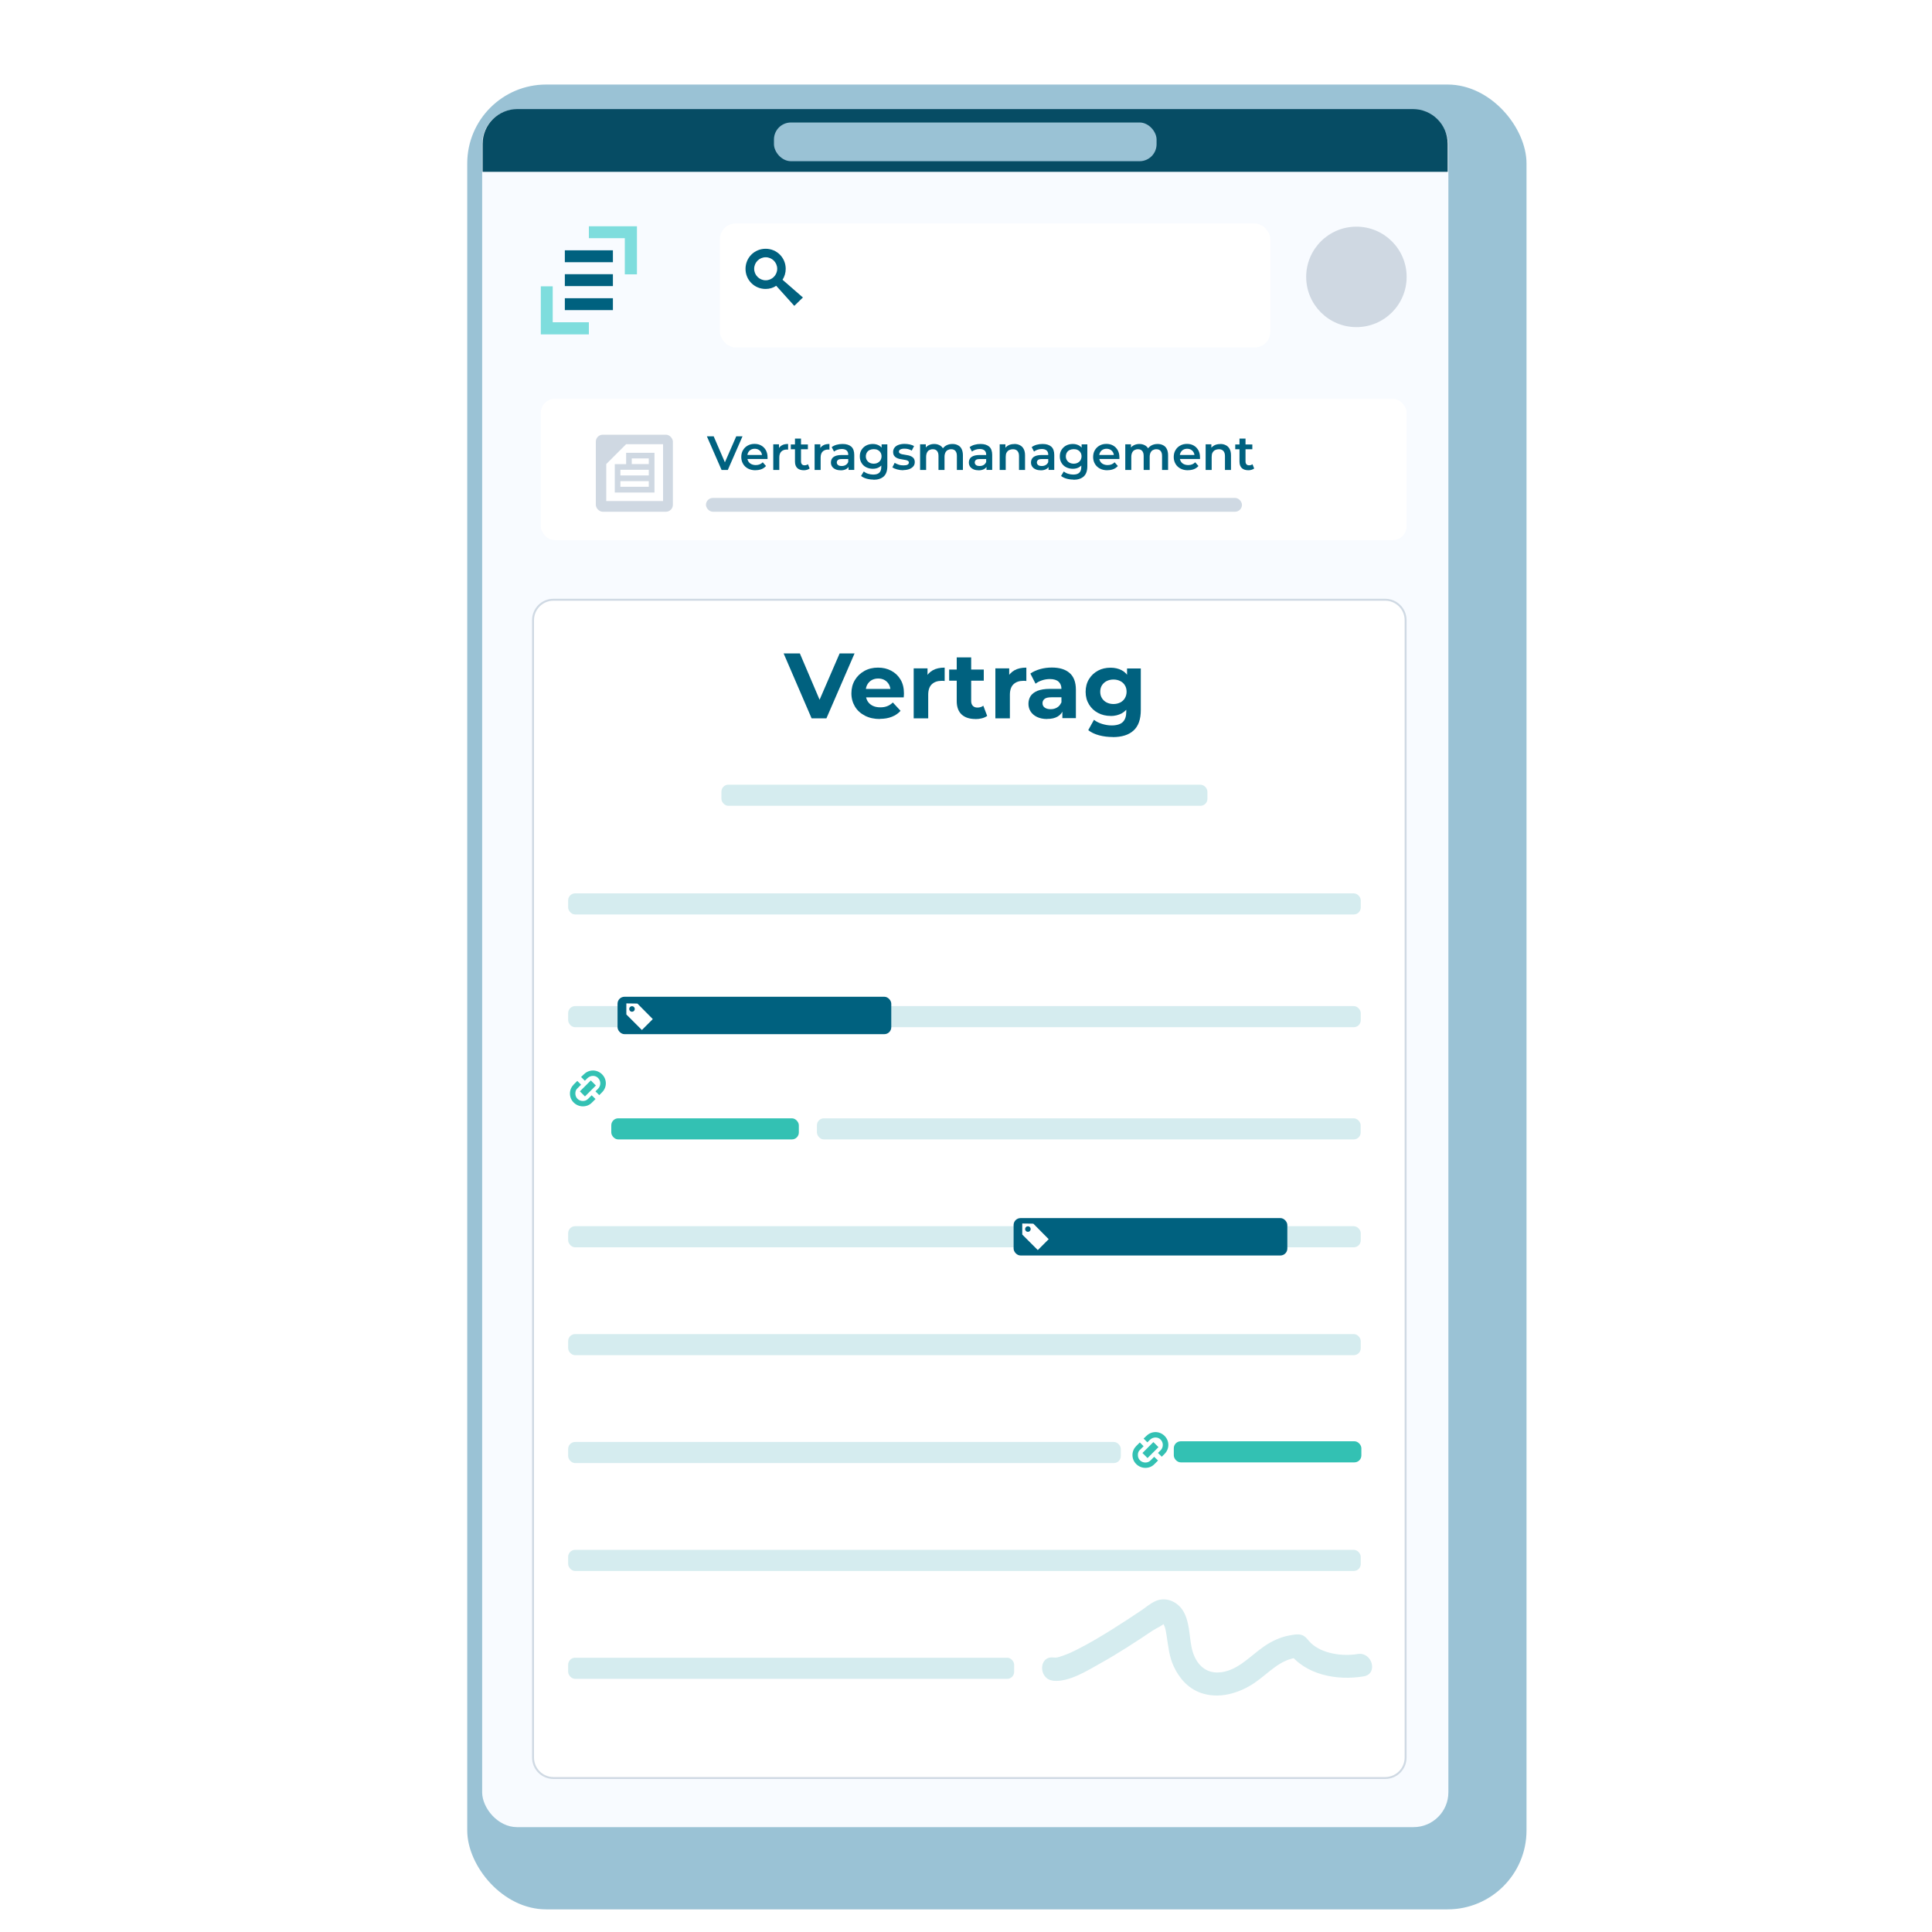 <?xml version="1.0" encoding="UTF-8"?><svg id="Ebene_1" xmlns="http://www.w3.org/2000/svg" xmlns:xlink="http://www.w3.org/1999/xlink" viewBox="0 0 250 250"><defs><style>.cls-1{fill:#7edddd;}.cls-2{fill:#00617f;}.cls-3{fill:#33c1b3;}.cls-4{fill:#d5ecef;}.cls-5{fill:#cfd9e3;}.cls-6,.cls-7{fill:#fff;}.cls-8{filter:url(#drop-shadow-2);}.cls-8,.cls-9{fill:#9ac2d5;}.cls-7{filter:url(#drop-shadow-3);}.cls-10{fill:#cfd8e2;}.cls-11{fill:#064c64;}.cls-12{fill:#f8fbff;}</style><filter id="drop-shadow-2" x="56.46" y="6.94" width="137.07" height="236.13" filterUnits="userSpaceOnUse"><feOffset dx="4" dy="4"/><feGaussianBlur result="blur" stdDeviation="7"/><feFlood flood-color="#bcbcbc" flood-opacity=".5"/><feComposite in2="blur" operator="in"/><feComposite in="SourceGraphic"/></filter><filter id="drop-shadow-3" x="77.46" y="13.01" width="102" height="47" filterUnits="userSpaceOnUse"><feOffset dx="1" dy="1"/><feGaussianBlur result="blur-2" stdDeviation="5"/><feFlood flood-color="#b2b2b2" flood-opacity=".2"/><feComposite in2="blur-2" operator="in"/><feComposite in="SourceGraphic"/></filter></defs><rect class="cls-8" x="56.46" y="6.94" width="137.07" height="236.13" rx="10.21" ry="10.21"/><rect class="cls-12" x="62.39" y="14.15" width="125.03" height="222.28" rx="4.51" ry="4.51"/><path class="cls-1" d="M71.52,41.7v-4.65h-1.54v6.22h6.22v-1.57h-4.68Z"/><path class="cls-1" d="M80.85,30.82v4.68h1.57v-6.22h-6.22v1.54h4.65Z"/><rect class="cls-2" x="73.09" y="32.39" width="6.22" height="1.54"/><rect class="cls-2" x="73.09" y="35.48" width="6.22" height="1.54"/><rect class="cls-2" x="73.09" y="38.59" width="6.22" height="1.54"/><rect class="cls-7" x="92.16" y="27.92" width="71.22" height="16.04" rx="2.03" ry="2.03"/><path class="cls-2" d="M103.9,38.5l-2.64-2.3c.26-.41.41-.89.41-1.41,0-1.45-1.15-2.6-2.6-2.6s-2.6,1.15-2.6,2.6,1.15,2.6,2.6,2.6c.52,0,1-.15,1.37-.41l2.34,2.6,1.11-1.08ZM99.08,36.27c-.82,0-1.49-.67-1.49-1.49s.67-1.49,1.49-1.49,1.49.67,1.49,1.49-.67,1.49-1.49,1.49Z"/><circle class="cls-10" cx="175.52" cy="35.83" r="6.5"/><path class="cls-11" d="M66.96,14.11h115.86c2.49,0,4.51,2.02,4.51,4.51v3.61H62.45v-3.61c0-2.49,2.02-4.51,4.51-4.51Z"/><rect class="cls-9" x="100.15" y="15.85" width="49.51" height="5.01" rx="2.2" ry="2.2"/><rect class="cls-6" x="69.98" y="51.61" width="112.04" height="18.28" rx="1.8" ry="1.8"/><rect class="cls-5" x="91.35" y="64.43" width="69.36" height="1.79" rx=".9" ry=".9"/><rect class="cls-10" x="77.1" y="56.25" width="9.97" height="9.97" rx=".9" ry=".9"/><path class="cls-6" d="M79.55,64.83h6.25v-7.35h-4.78l-2.57,2.57v4.78h1.1ZM79.55,60.06h1.47v-1.47h3.67v5.14h-5.14v-3.67Z"/><rect class="cls-6" x="80.28" y="62.26" width="3.67" height=".73"/><rect class="cls-6" x="80.28" y="60.79" width="3.67" height=".73"/><rect class="cls-6" x="81.75" y="59.32" width="2.2" height=".73"/><path class="cls-2" d="M93.37,60.81l-1.9-4.35h.88l1.7,3.94h-.5l1.72-3.94h.81l-1.9,4.35h-.8Z"/><path class="cls-2" d="M97.76,60.85c-.37,0-.69-.07-.97-.22s-.49-.35-.64-.61c-.15-.26-.23-.55-.23-.88s.07-.63.22-.88c.15-.26.35-.46.61-.6.26-.15.55-.22.89-.22s.61.07.86.21c.25.14.45.34.6.6.14.26.22.56.22.91,0,.03,0,.07,0,.11,0,.04,0,.08,0,.12h-2.77v-.52h2.36l-.3.16c0-.19-.04-.36-.12-.5-.08-.15-.2-.26-.34-.34-.14-.08-.31-.12-.49-.12s-.36.04-.5.12c-.14.08-.26.2-.34.35-.08.15-.12.32-.12.52v.12c0,.2.05.38.14.53s.22.27.39.35c.17.08.36.12.57.12.19,0,.35-.03.5-.09.15-.06.28-.15.4-.27l.42.48c-.15.17-.34.31-.56.4-.23.09-.48.14-.77.14Z"/><path class="cls-2" d="M100.06,60.81v-3.32h.74v.91l-.09-.27c.1-.22.26-.39.47-.51.21-.12.48-.17.8-.17v.74s-.06-.01-.09-.02c-.03,0-.06,0-.09,0-.29,0-.53.09-.7.26-.17.17-.26.43-.26.77v1.61h-.78Z"/><path class="cls-2" d="M102.33,58.13v-.62h2.21v.62h-2.21ZM104.02,60.85c-.36,0-.65-.09-.85-.28-.2-.19-.3-.47-.3-.84v-2.98h.78v2.96c0,.16.04.28.12.37.08.09.19.13.34.13.17,0,.32-.05.44-.14l.22.55c-.09.07-.2.13-.34.17s-.27.06-.41.06Z"/><path class="cls-2" d="M105.41,60.81v-3.32h.74v.91l-.09-.27c.1-.22.26-.39.47-.51.21-.12.48-.17.8-.17v.74s-.06-.01-.09-.02c-.03,0-.06,0-.09,0-.29,0-.53.09-.7.26-.17.17-.26.43-.26.77v1.61h-.78Z"/><path class="cls-2" d="M108.75,60.85c-.25,0-.47-.04-.65-.13-.19-.09-.33-.2-.43-.35-.1-.15-.15-.32-.15-.51s.04-.35.13-.5c.09-.15.24-.27.44-.35s.47-.13.81-.13h.96v.52h-.91c-.27,0-.44.04-.53.13-.09.08-.14.19-.14.31,0,.14.06.25.17.34s.27.12.47.12.36-.04.51-.13c.15-.09.26-.22.33-.39l.13.47c-.07.19-.21.35-.4.45-.19.11-.44.16-.73.16ZM109.8,60.81v-.67l-.04-.14v-1.18c0-.23-.07-.41-.21-.53s-.34-.19-.62-.19c-.19,0-.37.03-.55.09-.18.06-.33.14-.46.24l-.3-.57c.18-.14.39-.24.64-.31s.5-.1.77-.1c.48,0,.85.11,1.12.34.26.23.39.59.39,1.07v1.95h-.73Z"/><path class="cls-2" d="M112.94,60.66c-.32,0-.6-.07-.86-.2-.26-.13-.46-.32-.6-.56-.15-.24-.22-.52-.22-.85s.07-.6.22-.84c.15-.24.35-.43.6-.56s.54-.2.86-.2c.28,0,.53.06.76.17.22.11.4.29.54.52s.2.54.2.91-.07.67-.2.91-.31.41-.54.53-.48.17-.76.17ZM113.04,62.06c-.31,0-.61-.04-.9-.12-.29-.08-.53-.2-.72-.35l.35-.58c.15.12.33.22.55.29.22.07.45.11.67.11.36,0,.63-.08.8-.25.17-.17.25-.42.25-.76v-.59l.06-.75-.02-.75v-.81h.74v2.82c0,.6-.15,1.04-.46,1.33-.31.28-.75.43-1.33.43ZM113.06,60c.19,0,.37-.04.52-.12s.27-.19.36-.34c.08-.14.13-.31.13-.49s-.04-.35-.13-.49c-.08-.14-.2-.25-.36-.33-.15-.08-.33-.11-.52-.11s-.37.04-.53.11c-.16.08-.28.19-.36.33-.08.14-.13.31-.13.49s.04.35.13.49c.08.14.21.26.36.34.16.08.33.12.53.12Z"/><path class="cls-2" d="M116.88,60.85c-.28,0-.54-.04-.8-.11-.26-.07-.46-.16-.61-.26l.3-.59c.15.1.33.17.53.24s.41.09.62.09c.24,0,.42-.03.53-.1.11-.07.16-.16.16-.27,0-.09-.04-.16-.11-.21-.07-.05-.17-.08-.29-.11-.12-.02-.25-.05-.4-.07-.15-.02-.29-.05-.44-.08-.15-.04-.28-.09-.4-.16s-.22-.16-.29-.28c-.07-.12-.11-.27-.11-.46,0-.21.06-.39.18-.55.12-.16.29-.28.51-.36.22-.08.48-.13.77-.13.22,0,.45.02.68.07s.42.12.57.21l-.3.59c-.16-.1-.32-.16-.48-.2s-.32-.05-.48-.05c-.24,0-.41.04-.53.11-.11.07-.17.16-.17.27,0,.1.04.17.11.22s.17.09.29.12c.12.03.25.05.4.07.15.02.29.05.44.08s.28.09.4.15.22.15.3.27c.07.12.11.27.11.45,0,.21-.06.39-.18.54-.12.15-.3.27-.52.36-.22.08-.49.13-.8.13Z"/><path class="cls-2" d="M123.24,57.45c.27,0,.5.05.71.16.21.1.37.26.48.48s.17.49.17.82v1.9h-.78v-1.8c0-.29-.06-.51-.19-.66-.13-.15-.31-.22-.55-.22-.17,0-.32.04-.45.11-.13.07-.23.18-.3.33-.07.15-.11.33-.11.55v1.69h-.78v-1.8c0-.29-.06-.51-.19-.66-.13-.15-.31-.22-.55-.22-.17,0-.32.04-.45.11-.13.07-.23.18-.3.33s-.11.33-.11.55v1.69h-.78v-3.32h.74v.88l-.13-.26c.11-.22.27-.38.49-.49.21-.11.46-.17.73-.17.31,0,.58.08.81.23s.38.39.46.7l-.3-.11c.11-.25.29-.45.53-.6.25-.15.54-.22.86-.22Z"/><path class="cls-2" d="M126.6,60.85c-.25,0-.47-.04-.65-.13-.19-.09-.33-.2-.43-.35-.1-.15-.15-.32-.15-.51s.04-.35.13-.5c.09-.15.24-.27.44-.35s.47-.13.81-.13h.96v.52h-.91c-.27,0-.44.04-.53.13-.09.08-.14.19-.14.31,0,.14.06.25.17.34s.27.12.47.12.36-.04.51-.13c.15-.09.26-.22.33-.39l.13.47c-.07.19-.21.35-.4.45-.19.11-.44.16-.73.16ZM127.65,60.81v-.67l-.04-.14v-1.18c0-.23-.07-.41-.21-.53s-.34-.19-.62-.19c-.19,0-.37.03-.55.09-.18.06-.33.14-.46.24l-.3-.57c.18-.14.39-.24.64-.31s.5-.1.77-.1c.48,0,.85.11,1.12.34.26.23.39.59.39,1.07v1.95h-.73Z"/><path class="cls-2" d="M131.26,57.45c.27,0,.5.05.71.16.21.1.37.26.49.48s.18.49.18.82v1.9h-.78v-1.8c0-.29-.07-.51-.21-.66s-.33-.22-.58-.22c-.18,0-.34.04-.49.11-.14.07-.25.19-.33.33s-.11.33-.11.56v1.68h-.78v-3.32h.74v.9l-.13-.27c.12-.21.29-.37.51-.49s.48-.17.77-.17Z"/><path class="cls-2" d="M134.64,60.85c-.25,0-.47-.04-.65-.13-.19-.09-.33-.2-.43-.35-.1-.15-.15-.32-.15-.51s.04-.35.13-.5c.09-.15.24-.27.44-.35s.47-.13.81-.13h.96v.52h-.91c-.27,0-.44.04-.53.13-.09.08-.14.19-.14.31,0,.14.06.25.17.34s.27.12.47.12.36-.04.51-.13c.15-.09.26-.22.33-.39l.13.47c-.07.19-.21.35-.4.45-.19.11-.44.16-.73.16ZM135.68,60.81v-.67l-.04-.14v-1.18c0-.23-.07-.41-.21-.53s-.34-.19-.62-.19c-.19,0-.37.03-.55.09-.18.06-.33.14-.46.24l-.3-.57c.18-.14.39-.24.64-.31s.5-.1.77-.1c.48,0,.85.11,1.12.34.26.23.39.59.39,1.07v1.95h-.73Z"/><path class="cls-2" d="M138.82,60.66c-.32,0-.6-.07-.86-.2-.26-.13-.46-.32-.6-.56-.15-.24-.22-.52-.22-.85s.07-.6.22-.84c.15-.24.35-.43.6-.56s.54-.2.86-.2c.28,0,.53.06.76.17.22.11.4.29.54.52s.2.54.2.91-.07.67-.2.91-.31.41-.54.53-.48.17-.76.17ZM138.92,62.06c-.31,0-.61-.04-.9-.12-.29-.08-.53-.2-.72-.35l.35-.58c.15.12.33.22.55.29.22.07.45.11.67.11.36,0,.63-.08.8-.25.17-.17.25-.42.25-.76v-.59l.06-.75-.02-.75v-.81h.74v2.82c0,.6-.15,1.04-.46,1.33-.31.28-.75.43-1.33.43ZM138.94,60c.19,0,.37-.04.52-.12s.27-.19.36-.34c.08-.14.13-.31.13-.49s-.04-.35-.13-.49c-.08-.14-.2-.25-.36-.33-.15-.08-.33-.11-.52-.11s-.37.04-.53.11c-.16.08-.28.19-.36.33-.08.14-.13.31-.13.49s.04.35.13.49c.08.14.21.26.36.34.16.08.33.12.53.12Z"/><path class="cls-2" d="M143.29,60.85c-.37,0-.69-.07-.97-.22s-.49-.35-.64-.61c-.15-.26-.23-.55-.23-.88s.07-.63.22-.88c.15-.26.35-.46.61-.6.26-.15.55-.22.89-.22s.61.07.86.21c.25.14.45.34.6.6.14.26.22.56.22.91,0,.03,0,.07,0,.11,0,.04,0,.08,0,.12h-2.77v-.52h2.36l-.3.16c0-.19-.04-.36-.12-.5-.08-.15-.2-.26-.34-.34-.14-.08-.31-.12-.49-.12s-.36.04-.5.12c-.14.08-.26.2-.34.35-.08.15-.12.32-.12.52v.12c0,.2.05.38.14.53s.22.27.39.35c.17.08.36.12.57.12.19,0,.35-.03.5-.09.15-.06.28-.15.4-.27l.42.48c-.15.17-.34.31-.56.4-.23.09-.48.14-.77.14Z"/><path class="cls-2" d="M149.79,57.45c.27,0,.5.05.71.16.21.1.37.26.48.48s.17.49.17.82v1.9h-.78v-1.8c0-.29-.06-.51-.19-.66-.13-.15-.31-.22-.55-.22-.17,0-.32.04-.45.11-.13.07-.23.18-.3.33-.07.15-.11.33-.11.55v1.69h-.78v-1.8c0-.29-.06-.51-.19-.66-.13-.15-.31-.22-.55-.22-.17,0-.32.04-.45.11-.13.07-.23.18-.3.33s-.11.33-.11.55v1.69h-.78v-3.32h.74v.88l-.13-.26c.11-.22.27-.38.49-.49.21-.11.46-.17.73-.17.31,0,.58.08.81.23s.38.39.46.7l-.3-.11c.11-.25.29-.45.53-.6.25-.15.54-.22.86-.22Z"/><path class="cls-2" d="M153.72,60.85c-.37,0-.69-.07-.97-.22s-.49-.35-.64-.61c-.15-.26-.23-.55-.23-.88s.07-.63.22-.88c.15-.26.35-.46.61-.6.26-.15.55-.22.89-.22s.61.07.86.21c.25.14.45.34.6.6.14.26.22.56.22.91,0,.03,0,.07,0,.11,0,.04,0,.08,0,.12h-2.77v-.52h2.36l-.3.16c0-.19-.04-.36-.12-.5-.08-.15-.2-.26-.34-.34-.14-.08-.31-.12-.49-.12s-.36.04-.5.12c-.14.08-.26.2-.34.35-.08.15-.12.32-.12.52v.12c0,.2.05.38.14.53s.22.27.39.35c.17.08.36.12.57.12.19,0,.35-.03.5-.09.15-.06.28-.15.4-.27l.42.48c-.15.17-.34.31-.56.4-.23.09-.48.14-.77.14Z"/><path class="cls-2" d="M157.91,57.45c.27,0,.5.05.71.16.21.1.37.26.49.48s.18.49.18.82v1.9h-.78v-1.8c0-.29-.07-.51-.21-.66s-.33-.22-.58-.22c-.18,0-.34.04-.49.11-.14.07-.25.19-.33.33s-.11.33-.11.56v1.68h-.78v-3.32h.74v.9l-.13-.27c.12-.21.29-.37.51-.49s.48-.17.77-.17Z"/><path class="cls-2" d="M159.84,58.13v-.62h2.21v.62h-2.21ZM161.54,60.85c-.36,0-.65-.09-.85-.28-.2-.19-.3-.47-.3-.84v-2.98h.78v2.96c0,.16.04.28.12.37.08.09.19.13.34.13.17,0,.32-.05.44-.14l.22.55c-.09.07-.2.13-.34.17s-.27.06-.41.06Z"/><path class="cls-6" d="M71.62,77.6h107.62c1.46,0,2.65,1.19,2.65,2.65v147.18c0,1.46-1.19,2.65-2.65,2.65h-107.62c-1.46,0-2.65-1.19-2.65-2.65V80.25c0-1.46,1.19-2.65,2.65-2.65Z"/><path class="cls-5" d="M179.24,77.73c1.39,0,2.52,1.13,2.52,2.52v147.18c0,1.39-1.13,2.52-2.52,2.52h-107.62c-1.39,0-2.52-1.13-2.52-2.52V80.25c0-1.39,1.13-2.52,2.52-2.52h107.62M179.24,77.48h-107.62c-1.53,0-2.77,1.24-2.77,2.77v147.18c0,1.53,1.24,2.77,2.77,2.77h107.62c1.53,0,2.77-1.24,2.77-2.77V80.25c0-1.53-1.24-2.77-2.77-2.77h0Z"/><rect class="cls-4" x="93.35" y="101.54" width="62.89" height="2.73" rx=".9" ry=".9"/><rect class="cls-3" x="79.1" y="144.71" width="24.27" height="2.73" rx=".9" ry=".9"/><rect class="cls-4" x="73.52" y="130.19" width="102.56" height="2.73" rx=".9" ry=".9"/><rect class="cls-4" x="73.52" y="115.6" width="102.56" height="2.73" rx=".9" ry=".9"/><rect class="cls-4" x="73.52" y="158.67" width="102.56" height="2.73" rx=".9" ry=".9"/><rect class="cls-4" x="73.52" y="172.63" width="102.56" height="2.73" rx=".9" ry=".9"/><rect class="cls-4" x="73.52" y="186.59" width="71.51" height="2.73" rx=".9" ry=".9"/><rect class="cls-4" x="73.52" y="200.55" width="102.56" height="2.73" rx=".9" ry=".9"/><rect class="cls-4" x="73.52" y="214.51" width="57.71" height="2.73" rx=".9" ry=".9"/><path class="cls-4" d="M136.27,217.49c2.08.2,4.44-1.32,6.16-2.28,2.31-1.29,4.53-2.74,6.72-4.21.43-.29,1.46-.72,1.74-1.16.02-.03-.37.06-.38.14s.18.46.22.56c.11.36.17.74.23,1.12.22,1.38.32,2.67.91,3.95.71,1.54,1.84,2.84,3.46,3.43,2.36.86,4.97.09,6.98-1.26,1.84-1.24,3.33-3.11,5.69-3.3l-1.3-.74c2.18,3.01,6.29,3.76,9.77,3.18,1.9-.32,1.09-3.21-.8-2.89s-4.55,0-6.05-1.43c-.42-.39-.63-.88-1.23-1.05-.49-.14-1.12,0-1.61.09-1.17.22-2.29.76-3.26,1.44-1.86,1.29-3.56,3.33-6.02,3.34-1.9,0-2.97-1.55-3.31-3.26-.31-1.53-.25-3.2-1.03-4.6-.72-1.29-2.3-2.02-3.7-1.35-.64.3-1.23.81-1.81,1.2-1.19.8-2.38,1.58-3.59,2.34-1.5.94-3.01,1.85-4.59,2.65-.63.32-1.27.63-1.94.85s-.74.28-1.25.23c-1.92-.19-1.91,2.81,0,3h0Z"/><rect class="cls-2" x="79.91" y="128.98" width="35.42" height="4.84" rx=".9" ry=".9"/><rect class="cls-2" x="131.16" y="157.62" width="35.42" height="4.84" rx=".9" ry=".9"/><g id="Ebene_5"><path class="cls-3" d="M76.56,141.73l-.46.46c-.19.19-.42.28-.67.28s-.51-.09-.7-.28-.28-.42-.28-.7.09-.51.28-.67l.46-.46-.49-.49-.46.46c-.3.3-.49.72-.49,1.16s.16.86.49,1.18c.3.3.72.49,1.18.49s.86-.16,1.18-.49l.46-.46-.51-.49Z"/><path class="cls-3" d="M77.9,139.01c-.65-.65-1.69-.65-2.34,0l-.37.35.49.49.35-.35c.21-.19.46-.28.7-.28.26,0,.49.09.67.28.37.37.37,1,0,1.37l-.35.35.49.49.35-.35c.67-.65.67-1.69.02-2.34Z"/><rect class="cls-3" x="75.07" y="140.38" width="2" height=".93" transform="translate(-77.31 95.04) rotate(-45)"/></g><rect class="cls-3" x="151.89" y="186.5" width="24.27" height="2.73" rx=".9" ry=".9"/><g id="Ebene_5-2"><path class="cls-3" d="M149.35,188.51l-.46.46c-.19.19-.42.28-.67.28s-.51-.09-.7-.28-.28-.42-.28-.7.09-.51.28-.67l.46-.46-.49-.49-.46.46c-.3.3-.49.72-.49,1.16s.16.86.49,1.18c.3.3.72.49,1.18.49s.86-.16,1.18-.49l.46-.46-.51-.49Z"/><path class="cls-3" d="M150.69,185.8c-.65-.65-1.69-.65-2.34,0l-.37.35.49.49.35-.35c.21-.19.46-.28.7-.28.26,0,.49.09.67.28.37.37.37,1,0,1.37l-.35.35.49.49.35-.35c.67-.65.67-1.69.02-2.34Z"/><rect class="cls-3" x="147.86" y="187.17" width="2" height=".93" transform="translate(-89.07 160.22) rotate(-45)"/></g><rect class="cls-4" x="105.71" y="144.71" width="70.36" height="2.73" rx=".9" ry=".9"/><g id="Ebene_5-3"><path class="cls-6" d="M133.71,158.34h0l-1.43-.02v1.43l2.01,2.01,1.41-1.41-1.99-2.01ZM133.01,159.4c-.2,0-.36-.16-.36-.36s.16-.36.36-.36.36.16.36.36-.16.36-.36.36Z"/></g><g id="Ebene_5-4"><path class="cls-6" d="M82.48,129.86h0l-1.43-.02v1.43l2.01,2.01,1.41-1.41-1.99-2.01ZM81.78,130.92c-.2,0-.36-.16-.36-.36s.16-.36.36-.36.36.16.36.36-.16.36-.36.36Z"/></g><path class="cls-2" d="M105.02,92.95l-3.62-8.4h2.1l3.17,7.44h-1.24l3.22-7.44h1.93l-3.64,8.4h-1.92Z"/><path class="cls-2" d="M113.86,93.04c-.74,0-1.38-.14-1.94-.43s-.99-.68-1.29-1.18-.46-1.07-.46-1.71.15-1.22.45-1.72.71-.89,1.23-1.18,1.11-.43,1.76-.43,1.2.13,1.71.4c.51.27.91.65,1.21,1.15.3.5.44,1.1.44,1.79,0,.07,0,.15-.01.25,0,.09-.02.18-.02.26h-5.24v-1.09h4.26l-.72.32c0-.34-.07-.63-.2-.88-.14-.25-.32-.44-.56-.58-.24-.14-.52-.21-.84-.21s-.6.07-.85.21c-.24.14-.43.34-.57.59-.14.25-.2.55-.2.89v.29c0,.35.08.66.23.93.16.27.38.47.66.61.28.14.62.21,1,.21.34,0,.65-.05.91-.16.26-.1.5-.26.71-.47l1,1.08c-.3.34-.67.59-1.12.77-.45.18-.96.27-1.55.27Z"/><path class="cls-2" d="M118.23,92.95v-6.46h1.79v1.82l-.25-.53c.19-.46.5-.8.92-1.04.42-.24.94-.35,1.55-.35v1.73c-.08,0-.15-.01-.22-.02s-.13,0-.2,0c-.51,0-.93.15-1.24.44s-.47.75-.47,1.36v3.05h-1.87Z"/><path class="cls-2" d="M122.82,88.08v-1.44h4.48v1.44h-4.48ZM126.22,93.04c-.76,0-1.35-.19-1.78-.58-.42-.39-.64-.97-.64-1.73v-5.66h1.87v5.64c0,.27.07.48.22.63.14.15.34.22.59.22.3,0,.55-.08.76-.24l.5,1.32c-.19.14-.42.24-.69.31-.27.07-.55.1-.83.1Z"/><path class="cls-2" d="M128.8,92.95v-6.46h1.79v1.82l-.25-.53c.19-.46.5-.8.92-1.04.42-.24.94-.35,1.55-.35v1.73c-.08,0-.15-.01-.22-.02s-.13,0-.2,0c-.51,0-.93.15-1.24.44s-.47.75-.47,1.36v3.05h-1.87Z"/><path class="cls-2" d="M135.5,93.04c-.5,0-.94-.09-1.3-.26s-.64-.41-.83-.7-.29-.63-.29-1,.09-.72.28-1.01.49-.51.89-.68c.41-.16.94-.25,1.6-.25h1.72v1.09h-1.51c-.44,0-.74.07-.91.22-.16.14-.25.32-.25.54,0,.24.09.43.28.57s.45.21.77.21.59-.07.84-.22c.25-.15.43-.37.54-.65l.29.86c-.14.42-.38.73-.74.95-.36.22-.82.32-1.39.32ZM137.47,92.95v-1.26l-.12-.28v-2.26c0-.4-.12-.71-.37-.94-.24-.22-.62-.34-1.12-.34-.34,0-.68.05-1.01.16-.33.11-.61.25-.85.44l-.67-1.31c.35-.25.78-.44,1.27-.58.5-.14,1-.2,1.51-.2.98,0,1.75.23,2.29.7.54.46.82,1.19.82,2.17v3.68h-1.75Z"/><path class="cls-2" d="M143.71,92.64c-.6,0-1.14-.13-1.63-.39s-.87-.62-1.16-1.09-.44-1.01-.44-1.64.15-1.18.44-1.65.68-.83,1.16-1.09,1.03-.38,1.63-.38c.54,0,1.02.11,1.44.33.42.22.74.56.97,1.02s.35,1.05.35,1.77-.12,1.3-.35,1.76-.56.8-.97,1.03c-.42.22-.9.34-1.44.34ZM143.99,95.37c-.61,0-1.19-.07-1.76-.22-.56-.15-1.03-.37-1.41-.67l.74-1.34c.27.22.62.4,1.04.53.42.13.83.2,1.24.2.66,0,1.15-.15,1.45-.44.3-.3.45-.74.45-1.32v-.97l.12-1.62-.02-1.63v-1.39h1.78v5.38c0,1.2-.31,2.08-.94,2.65-.62.57-1.52.85-2.69.85ZM144.08,91.1c.33,0,.62-.07.88-.2s.46-.32.6-.56c.14-.24.22-.52.22-.83s-.07-.6-.22-.83c-.14-.24-.34-.42-.6-.55-.26-.13-.55-.2-.88-.2s-.62.07-.88.2c-.26.13-.46.32-.61.55-.15.24-.22.51-.22.83s.07.59.22.83c.15.24.35.43.61.56s.55.2.88.2Z"/></svg>
